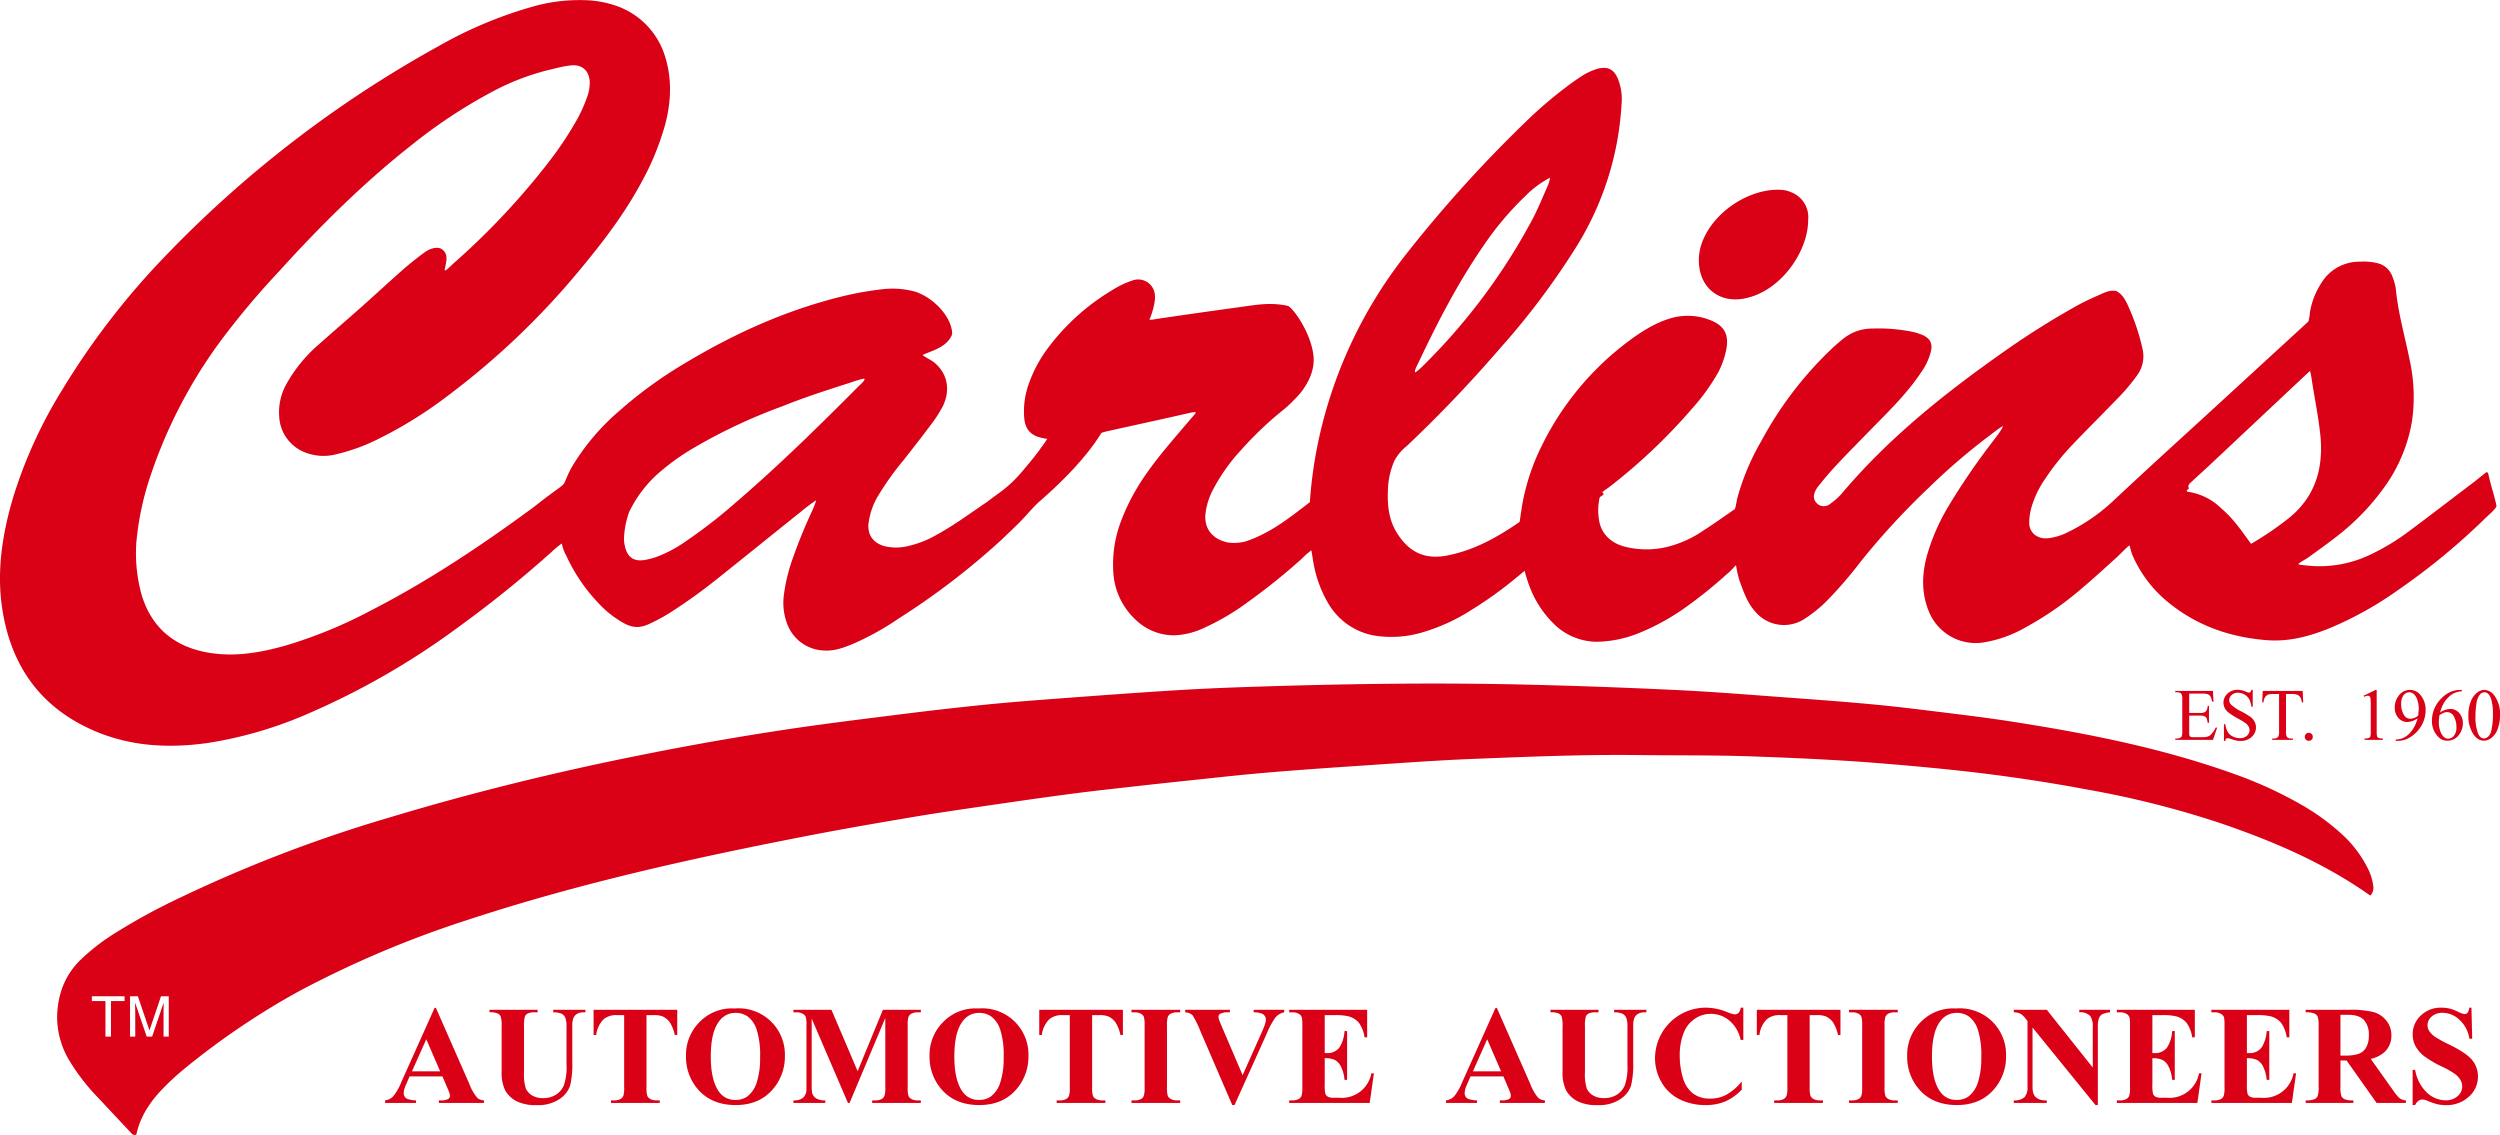 <svg xmlns="http://www.w3.org/2000/svg" width="710.975" height="322.769" viewBox="0 0 710.975 322.769"><g transform="translate(-231.471 -241.86)"><path d="M502.25,336.917c-1.466,3.863-6.167,4.75-8.417,5.916.417.417,2.488,1.465,3.167,2,4.014,3.164,4.824,8.029,2.583,12.584a36.269,36.269,0,0,1-3.583,5.5c-2.531,3.4-4.965,6.5-7.583,9.833a81.862,81.862,0,0,0-7.25,10.167,19.79,19.79,0,0,0-2.625,7.333c-.5,2.833.531,5.8,4.416,6.917a13.961,13.961,0,0,0,5.917.166,29.383,29.383,0,0,0,9.25-3.541c5.044-2.782,9.316-6.009,14.083-9.209,3.709-2.875,5.75-3.833,9.625-8.25,1.542-1.791,4.709-5.583,5.709-7.166a24.1,24.1,0,0,0,1.75-2.5,15.778,15.778,0,0,1-2.667-.584c-2.532-.891-3.667-2.708-3.875-5.416a23.1,23.1,0,0,1,1.456-10.084,37.894,37.894,0,0,1,4.752-9,63,63,0,0,1,18.75-17.166,25.5,25.5,0,0,1,5.959-2.834,4.759,4.759,0,0,1,6.25,4.25c.25,2.625-1.5,6.917-1.584,6.959a7.242,7.242,0,0,0,1.917-.209c8.113-1.184,15.626-2.277,23.75-3.375,4.192-.566,8.708-1.5,13.833-.333,1.917,1.208,6.667,8.167,7.209,14.5.293,3.709-1.417,7.342-3.709,10.208a39.622,39.622,0,0,1-5.875,5.625,100.557,100.557,0,0,0-11.291,10.917,50.98,50.98,0,0,0-7.417,10.417,19.645,19.645,0,0,0-2.5,7.833c-.2,4.1,2.208,6.833,6.333,7.75a12.66,12.66,0,0,0,5.125-.292c.779-.254,1.705-.6,2.459-.916,5.994-2.527,10.666-6.292,15.817-10.246a123.942,123.942,0,0,1,3.429-21.733A129.312,129.312,0,0,1,631.5,313.974a372.4,372.4,0,0,1,33.535-37.143,117.518,117.518,0,0,1,11.481-9.926A64.633,64.633,0,0,1,682,263.063a18.146,18.146,0,0,1,3.937-1.688c2.738-.627,4.4.123,5.563,2.688a15.5,15.5,0,0,1,1.125,7.437,85.812,85.812,0,0,1-12.875,40.563A212.614,212.614,0,0,1,658,341a379.206,379.206,0,0,1-26.438,27.688,13.817,13.817,0,0,0-3.5,4.125,22.134,22.134,0,0,0-1.875,8.312c-.194,4.436.185,8.586,2.688,12.5,3.466,5.421,7.974,7.449,14.312,6.188,7.672-1.527,14.089-5.154,20.453-9.526.311-2.013.547-3.9.9-5.772a61.7,61.7,0,0,1,5.391-15.876,82.232,82.232,0,0,1,24.332-29.484c3.61-2.736,7.728-5.393,12.11-6.717a17.221,17.221,0,0,1,11.25.375c4.1,1.523,5.687,4.062,4.75,8.625a24.487,24.487,0,0,1-2.25,6.312,58.653,58.653,0,0,1-7.5,10.375,161.289,161.289,0,0,1-22.938,21.813c-1.2.952-2.057,1.432-2.437,1.812-.25.25.375.313.25.688-.1.313-1.014.612-1.125,1a16.856,16.856,0,0,0-.125,6.5c.625,3.687,3.266,6.255,7,7.312a25.143,25.143,0,0,0,12.687.063,31.719,31.719,0,0,0,10.125-4.688c2.771-1.753,6.11-4.158,8.813-6a20.343,20.343,0,0,0,.562-2.687,67.68,67.68,0,0,1,6.949-16.674,104.354,104.354,0,0,1,19.643-25.878c1.29-1.221,2.633-2.4,4.03-3.491a13.16,13.16,0,0,1,7.942-2.6,48.98,48.98,0,0,1,11.02.863,16.818,16.818,0,0,1,3.131.942c2.27.984,3.059,2.542,2.379,4.972a17.513,17.513,0,0,1-1.844,4.368,61.623,61.623,0,0,1-4.3,5.943c-3.713,4.572-8.043,8.707-12.138,12.932-3.808,3.929-7.875,7.937-11.188,11.812-.971,1.137-1.624,1.953-2.562,3.125a5.753,5.753,0,0,0-1.188,2.625,2.88,2.88,0,0,0,1.813,2.75,2.8,2.8,0,0,0,2.884-.518,19.042,19.042,0,0,0,3.072-2.688c13.338-15.842,29.1-28.449,45.919-40.294a231.842,231.842,0,0,1,21.437-13.5c2.147-1.188,5.018-2.438,7.261-3.441a8.662,8.662,0,0,1,1.947-.6,8.251,8.251,0,0,1,1.542-.019c1.824.879,2.657,2.461,3.409,4.074a61.816,61.816,0,0,1,4.192,12.454,9.12,9.12,0,0,1-1.476,7.409,54.535,54.535,0,0,1-5.937,7c-4.181,4.331-8.353,8.449-12.5,12.813a69.266,69.266,0,0,0-7.75,9.687,27.606,27.606,0,0,0-3.938,8.188,16.535,16.535,0,0,0-.625,4.562c.156,2.977,2.782,4.626,5.75,4.125a16.266,16.266,0,0,0,4.7-1.41,52.388,52.388,0,0,0,13.188-8.919c9.771-9.18,19.715-18.176,29.591-27.243,8.666-7.956,17.334-15.909,25.67-23.559.24-.341.418-.246.535-.556a15.405,15.405,0,0,0,.405-2.576,22.117,22.117,0,0,1,3.454-8.6,12.614,12.614,0,0,1,10.764-5.733,16.4,16.4,0,0,1,5.28.5,5.953,5.953,0,0,1,3.979,3.824,16.688,16.688,0,0,1,.93,3.269c.635,6.977,2.575,13.479,3.938,20.313a48.47,48.47,0,0,1,.687,17.375,44.787,44.787,0,0,1-7.062,17.687,66.941,66.941,0,0,1-14.625,15.375c-2.578,2.027-5.048,3.737-7.688,5.688-.611.452-3.025,1.734-2.937,2,.062.187,1.349.254,1.543.279a33.384,33.384,0,0,0,18.4-2.759,64.07,64.07,0,0,0,11.918-7.2c6.03-4.5,11.99-9.093,17.991-13.633,1.065-.807,2.4-1.974,3.776-2.941.1.255.318.29.375.562.625,3,1.883,6.7,2.312,9.063.125.687-2.509,2.9-3.187,3.562a188.124,188.124,0,0,1-25,20.563A100.213,100.213,0,0,1,894.2,420.425c-5.74,2.344-11.653,3.979-17.947,3.5-10.341-.787-19.782-4-27.927-10.58a35.525,35.525,0,0,1-10.263-13.282c-.774-1.811-.86-3.063-1-3.063-.312,0-2.515,2.356-3.5,3.25-4.062,3.688-7.175,6.558-11.375,10.063a90.458,90.458,0,0,1-14.625,9.937,35.233,35.233,0,0,1-12,4.313,14.362,14.362,0,0,1-15.643-9.066c-2.067-5.193-1.862-10.423-.424-15.7a58.287,58.287,0,0,1,5.836-13.523,192.638,192.638,0,0,1,12.443-18.323c.852-1.161,2.984-3.758,3.288-4.823.125-.437-2.981,2.009-3.562,2.438a177.758,177.758,0,0,0-17.375,14.875A210.628,210.628,0,0,0,760.687,401.5,122.625,122.625,0,0,1,751,412.75a38.829,38.829,0,0,1-6.563,5.25,10.66,10.66,0,0,1-13.562-1.937c-2.638-2.826-3.591-6.168-4.688-9a33.4,33.4,0,0,1-1-4.438c-.187,0-1.5,1.688-2.75,2.625a124.973,124.973,0,0,1-10.625,8.625,64.765,64.765,0,0,1-14.187,8,33.446,33.446,0,0,1-12.25,2.5,17.573,17.573,0,0,1-12.178-5.27,29.376,29.376,0,0,1-6.8-10.63,43.29,43.29,0,0,1-1.336-4.287c-.062.062-2.058,1.717-2.875,2.375a110.439,110.439,0,0,1-12.25,8.75,53.545,53.545,0,0,1-14.562,6.562,30.853,30.853,0,0,1-12.938.75,19,19,0,0,1-13.112-8.994,34,34,0,0,1-4.274-11.469c-.217-1.041-.536-3.647-.676-3.787a26.037,26.037,0,0,0-2.813,2.5,180.933,180.933,0,0,1-15.27,12.25A67.627,67.627,0,0,1,574,420.375a21.847,21.847,0,0,1-8.583,2.167,15.719,15.719,0,0,1-10.875-4.334,20,20,0,0,1-6.417-13.041,34.713,34.713,0,0,1,2.292-15.459,60.716,60.716,0,0,1,7.208-13.333c3.222-4.6,6.673-8.546,10.292-12.833.955-1.132,2.851-3.278,3.666-4.292-.125-.333-1.4-.052-1.833.042-8.125,1.875-15.1,3.355-22.833,5.083a18.245,18.245,0,0,0-2.209.583c-3.79,6.244-10.2,13.064-17.646,19.542-1.437,1.25-3.467,3.649-4.875,5.125-1.979,2.075-4.1,3.99-5.687,5.542a209.076,209.076,0,0,1-29.575,22.668,77.634,77.634,0,0,1-13.342,7.332c-2.706,1.09-5.23,1.94-8.166,1.666a11.564,11.564,0,0,1-9.937-7.178,16.954,16.954,0,0,1-1.1-8.451,49.6,49.6,0,0,1,2.474-10.352,145.184,145.184,0,0,1,5.57-13.668c.325-.714,1.242-2.851,1.075-3.017a56.283,56.283,0,0,0-4.5,3.416c-7.8,6.233-15.357,12.358-23.167,18.584a156.142,156.142,0,0,1-12.75,9.25,48.774,48.774,0,0,1-7.25,4c-2.587,1.1-4.5,1.083-7.436-.609a29.585,29.585,0,0,1-6.975-5.68,49.2,49.2,0,0,1-8.9-13.219,11.41,11.41,0,0,1-1.272-3.492,25.851,25.851,0,0,0-2.917,2.416,330.355,330.355,0,0,1-26.762,21.558,215.427,215.427,0,0,1-42.21,24.306,115.819,115.819,0,0,1-28.618,8.431c-11,1.57-21.858,1.078-32.234-3.337-15.114-6.432-23.636-18.032-26.288-34.1-1.8-10.914-.175-21.544,2.879-32.01a131.719,131.719,0,0,1,14.042-30.918,215.839,215.839,0,0,1,28.672-37.384,326.248,326.248,0,0,1,78.368-60.383,119.472,119.472,0,0,1,25.981-11.018,48.533,48.533,0,0,1,15.376-2.076,29.472,29.472,0,0,1,9.378,1.683,22.036,22.036,0,0,1,13.333,13.25c2.375,6.66,2.2,13.555.417,20.334a76.548,76.548,0,0,1-6.75,16.5c-4.882,9.076-10.977,17.035-17.551,24.942a219.138,219.138,0,0,1-38.306,36.37A119.629,119.629,0,0,1,338.5,366.971a53.485,53.485,0,0,1-11.162,4.015,14.369,14.369,0,0,1-8.865-.367,11.549,11.549,0,0,1-7.6-10.285,16.46,16.46,0,0,1,2.158-9.459,41.982,41.982,0,0,1,9.392-11.31c3.983-3.55,8.035-7.024,12.022-10.571,3.883-3.455,7.692-7,11.6-10.428,1.948-1.713,3.994-3.326,6.076-4.875,1.342-1,3.279-1.755,4.8-1.108,2.333,1.5,1.416,3.667,1,6.167.333.25,2-1.518,2.579-2.039a206.447,206.447,0,0,0,27.2-28.992,99.124,99.124,0,0,0,7.518-11.252,39.922,39.922,0,0,0,3.24-7.074,11.412,11.412,0,0,0,.715-4.476c-.236-2.887-2-4.417-4.417-4.5-2.083,0-5.41.9-7.794,1.473a69.317,69.317,0,0,0-16.332,6.506A146.057,146.057,0,0,0,349.1,282.651c-13.945,10.917-26.457,23.344-38.328,36.441a227.809,227.809,0,0,0-16.859,20.127,139.09,139.09,0,0,0-20.08,39.281,81.655,81.655,0,0,0-3.583,17.583,44.091,44.091,0,0,0,1.583,15.25c2.939,9.263,9.426,14.516,18.908,16.137,7.627,1.3,14.975-.025,22.253-2.108a132.2,132.2,0,0,0,23.84-9.82c16.236-8.323,31.363-18.4,46.036-29.189,1.1-.81,3.59-2.823,4.713-3.6,1.834-1.417,3.084-2.167,4.028-3.064.64-.608.972-2.436,2.639-5.269a64.691,64.691,0,0,1,13.188-15.57,122.1,122.1,0,0,1,18.892-13.736c14.275-8.552,29.037-15.2,45.253-19.111a92.743,92.743,0,0,1,11.084-1.917,24.434,24.434,0,0,1,9.166.75C497.381,326.71,502.333,332.417,502.25,336.917Zm-24.917,12.666c-.333-.166-2.909.713-3.75,1-7,2.25-13.5,4.334-19.666,6.834A154.681,154.681,0,0,0,429.167,369a64.727,64.727,0,0,0-11.334,8.25,35.334,35.334,0,0,0-7.416,10.167,24.726,24.726,0,0,0-1.5,8.083c.416,4,1.958,6.5,6.5,5.5a23.5,23.5,0,0,0,2.566-.686,36.754,36.754,0,0,0,8.316-4.372,147.364,147.364,0,0,0,14.258-11.029c12.248-10.51,23.76-21.8,35.128-33.239C476.046,351.31,477.5,350.083,477.333,349.583Zm394.315,46.938a89.828,89.828,0,0,0,10.474-7.093c7.882-6.21,10.239-14.57,9.2-24.118-.531-4.887-1.5-9.726-2.276-14.586a30.882,30.882,0,0,0-.609-3.349c-.312.188-2.316,2.109-3,2.75-8.882,8.325-16.81,15.794-25.687,24.125-1.5,1.4-3.459,3.14-4.938,4.563-.548.433-1.25,1-.875,1.812.172.372-.793.473-.5,1.063a17.082,17.082,0,0,1,9.813,4.812C866.75,389.5,868.875,392.75,871.648,396.521ZM633.937,347.75c.688-.25,2.671-2.276,3.569-3.19a172.336,172.336,0,0,0,29.8-40.382c1.591-3.008,2.868-6.184,4.241-9.3a9.677,9.677,0,0,0,.76-2.5,28.091,28.091,0,0,0-7,5.188,87.345,87.345,0,0,0-12,14.25c-7.217,10.489-13.084,21.817-18.5,33.312C634.536,345.712,633.625,347.25,633.937,347.75Z" fill="#da0016"/><path d="M745.687,304.5c0,8.875-7.876,20.512-18.5,22.313-6.479,1.1-11.716-2.674-12.476-9.212a14.357,14.357,0,0,1,.693-6.461c3.158-9.015,13.478-15.586,22.142-15.308a8.567,8.567,0,0,1,3.56.8A7.6,7.6,0,0,1,745.687,304.5Z" fill="#da0016"/><path d="M906.357,493.522a14.862,14.862,0,0,0-1.493-4.669,33.516,33.516,0,0,0-6.49-8.917,63.5,63.5,0,0,0-12.493-9.26,117.2,117.2,0,0,0-19.755-8.964c-20.428-7.26-41.594-11.385-62.941-14.7-6.884-1.068-13.807-1.9-20.722-2.753-6.239-.772-12.482-1.534-18.741-2.115-7.894-.733-15.8-1.319-23.712-1.894-10.5-.764-21-1.631-31.514-2.138q-21.108-1.019-42.239-1.535c-27.225-.665-54.447-.222-81.66.709q-9.841.336-19.674.942c-10.1.639-20.192,1.371-30.282,2.128-7.634.573-15.272,1.136-22.888,1.9-8.7.875-17.392,1.893-26.069,2.988-10.98,1.385-21.968,2.739-32.9,4.422q-19.842,3.054-39.534,7.023c-23.853,4.771-47.452,10.558-70.738,17.576a397.354,397.354,0,0,0-59.649,22.8A176.587,176.587,0,0,0,263.447,507.7a59.264,59.264,0,0,0-9.022,7.083c-4.576,4.453-6.576,9.967-6.711,16.235a24.217,24.217,0,0,0,3.713,12.838,58.7,58.7,0,0,0,8.078,10.318q4.619,4.953,9.258,9.884a1.221,1.221,0,0,0,1.483.477c1.167-5.5,4.308-9.922,8.261-13.829a71.657,71.657,0,0,1,5.468-4.959A215.672,215.672,0,0,1,316.2,523.914a293.168,293.168,0,0,1,48.241-20.436c31.456-10.345,63.71-17.511,96.167-23.819,10.188-1.98,20.419-3.755,30.655-5.474,7.948-1.335,15.931-2.464,23.907-3.632,7.029-1.029,14.063-2.034,21.107-2.958,5.555-.729,11.127-1.338,16.694-1.965q8.557-.963,17.122-1.857c6.933-.727,13.861-1.516,20.806-2.111,8.582-.735,17.175-1.353,25.769-1.922,11.6-.769,23.2-1.654,34.807-2.1,15.308-.6,30.621-1.232,45.95-1.046,10.671.129,21.349,0,32.01.372,12.434.437,24.867.984,37.279,2.005,9.54.785,19.07,1.656,28.564,2.819q15.048,1.844,29.966,4.64A269.545,269.545,0,0,1,862.16,475.7c15.309,5.175,30.113,11.442,43.4,20.862A3.259,3.259,0,0,0,906.357,493.522ZM266.9,526.558h-3.867v10.109h-1.571V526.558h-3.867V525.19h9.3Zm12.566,10.109h-1.484v-6.773q0-.352.016-1.165t.015-1.742l-3.276,9.68h-1.541l-3.308-9.68v.352q0,.422.024,1.285t.023,1.27v6.773h-1.484V525.19h2.227l3.3,9.7,3.276-9.7h2.212Z" fill="#da0016"/><path d="M357.307,547.98h-9.355l-1.114,2.579a5.742,5.742,0,0,0-.546,2.129,1.767,1.767,0,0,0,.9,1.64,7.585,7.585,0,0,0,2.6.469v.723h-8.809V554.8a3.945,3.945,0,0,0,2.344-1.182,15.669,15.669,0,0,0,2.265-3.994l9.473-21.133h.371l9.551,21.719a13.21,13.21,0,0,0,2.246,3.887,3.073,3.073,0,0,0,1.875.7v.723H356.292V554.8h.527a4.018,4.018,0,0,0,2.168-.43,1.044,1.044,0,0,0,.43-.9,2.4,2.4,0,0,0-.118-.723q-.039-.175-.586-1.465Zm-.664-1.445-3.945-9.121-4.063,9.121Z" fill="#da0016"/><path d="M370.691,529.035h13.672v.723h-.684a4.789,4.789,0,0,0-2.119.322,1.832,1.832,0,0,0-.82.889,9.533,9.533,0,0,0-.244,2.832V546.77a13.179,13.179,0,0,0,.537,4.707,4.477,4.477,0,0,0,1.767,1.914,5.818,5.818,0,0,0,3.106.761,6.666,6.666,0,0,0,3.662-.966,5.938,5.938,0,0,0,2.265-2.666,16.2,16.2,0,0,0,.752-5.918V533.8a6.26,6.26,0,0,0-.371-2.539,2.22,2.22,0,0,0-.937-1.055,5.548,5.548,0,0,0-2.481-.449v-.723h9.161v.723h-.547a3.524,3.524,0,0,0-1.856.449,2.545,2.545,0,0,0-1.074,1.348,6.754,6.754,0,0,0-.254,2.246v10.058a26.147,26.147,0,0,1-.615,6.739,7.518,7.518,0,0,1-3,3.808,10.831,10.831,0,0,1-6.5,1.739,12.362,12.362,0,0,1-5.313-.918,7.8,7.8,0,0,1-3.613-3.2,11.093,11.093,0,0,1-1.055-5.253V533.8a9.233,9.233,0,0,0-.253-2.842,1.912,1.912,0,0,0-.879-.889,5.341,5.341,0,0,0-2.3-.312Z" fill="#da0016"/><path d="M424.074,529.035V536.2h-.7a11.315,11.315,0,0,0-1.387-3.564,5.336,5.336,0,0,0-2.089-1.729,6.708,6.708,0,0,0-2.6-.351h-1.973v20.429a8.328,8.328,0,0,0,.225,2.539,2.005,2.005,0,0,0,.879.889,3.552,3.552,0,0,0,1.787.381h.879v.723H405.227V554.8h.878a3.668,3.668,0,0,0,1.856-.41,1.877,1.877,0,0,0,.8-.938,8.051,8.051,0,0,0,.215-2.461V530.559h-1.915a5.571,5.571,0,0,0-3.886,1.132,7.5,7.5,0,0,0-2.149,4.512h-.742v-7.168Z" fill="#da0016"/><path d="M440.446,528.664a13.143,13.143,0,0,1,14.239,13.516,14.125,14.125,0,0,1-2.95,8.867q-3.906,5.079-11.035,5.078-7.148,0-11.054-4.844a14.021,14.021,0,0,1-3.086-9.082,13.208,13.208,0,0,1,4.013-9.834A12.778,12.778,0,0,1,440.446,528.664Zm.235,1.25q-3.633,0-5.528,3.711-1.542,3.047-1.543,8.75,0,6.778,2.383,10.02a5.433,5.433,0,0,0,4.649,2.265,5.575,5.575,0,0,0,3.359-.976,8.024,8.024,0,0,0,2.676-3.995,22.216,22.216,0,0,0,.957-7.158,23.781,23.781,0,0,0-.977-7.861,7.655,7.655,0,0,0-2.49-3.682A5.871,5.871,0,0,0,440.681,529.914Z" fill="#da0016"/><path d="M475.373,546.5l7.187-17.461h10.781v.723h-.859a3.713,3.713,0,0,0-1.875.41,1.905,1.905,0,0,0-.781.918,7.912,7.912,0,0,0-.215,2.441v17.461a8.675,8.675,0,0,0,.215,2.539,1.944,1.944,0,0,0,.879.889,3.562,3.562,0,0,0,1.777.381h.859v.723H479.513V554.8h.86a3.714,3.714,0,0,0,1.875-.41,1.911,1.911,0,0,0,.781-.938,8.051,8.051,0,0,0,.215-2.461V531.359L473.087,555.52h-.468l-10.313-23.985v18.653a16.327,16.327,0,0,0,.1,2.4,2.787,2.787,0,0,0,1.1,1.592,4.593,4.593,0,0,0,2.666.615v.723h-9.062V554.8h.273a4.146,4.146,0,0,0,1.641-.283,2.633,2.633,0,0,0,1.152-.811,3.744,3.744,0,0,0,.606-1.426q.039-.215.039-1.992V533.527a8.492,8.492,0,0,0-.215-2.509,1.971,1.971,0,0,0-.879-.879,3.565,3.565,0,0,0-1.777-.381h-.84v-.723h10.82Z" fill="#da0016"/><path d="M509.713,528.664a13.141,13.141,0,0,1,14.239,13.516,14.125,14.125,0,0,1-2.95,8.867q-3.906,5.079-11.035,5.078-7.148,0-11.054-4.844a14.021,14.021,0,0,1-3.086-9.082,13.212,13.212,0,0,1,4.013-9.834A12.778,12.778,0,0,1,509.713,528.664Zm.235,1.25q-3.633,0-5.528,3.711-1.542,3.047-1.543,8.75,0,6.778,2.383,10.02a5.434,5.434,0,0,0,4.649,2.265,5.573,5.573,0,0,0,3.359-.976,8.018,8.018,0,0,0,2.676-3.995,22.187,22.187,0,0,0,.957-7.158,23.781,23.781,0,0,0-.977-7.861,7.655,7.655,0,0,0-2.49-3.682A5.871,5.871,0,0,0,509.948,529.914Z" fill="#da0016"/><path d="M550.812,529.035V536.2h-.7a11.315,11.315,0,0,0-1.387-3.564,5.339,5.339,0,0,0-2.09-1.729,6.7,6.7,0,0,0-2.6-.351h-1.973v20.429a8.33,8.33,0,0,0,.225,2.539,2.005,2.005,0,0,0,.879.889,3.552,3.552,0,0,0,1.787.381h.879v.723H531.964V554.8h.879a3.67,3.67,0,0,0,1.856-.41,1.877,1.877,0,0,0,.8-.938,8.064,8.064,0,0,0,.214-2.461V530.559H533.8a5.571,5.571,0,0,0-3.886,1.132,7.491,7.491,0,0,0-2.149,4.512h-.742v-7.168Z" fill="#da0016"/><path d="M567.1,554.8v.723H553.258V554.8h.879a3.666,3.666,0,0,0,1.855-.41,1.778,1.778,0,0,0,.781-.938,8.018,8.018,0,0,0,.215-2.461V533.566a8.681,8.681,0,0,0-.215-2.539,1.951,1.951,0,0,0-.869-.888,3.506,3.506,0,0,0-1.767-.381h-.879v-.723H567.1v.723h-.878a3.667,3.667,0,0,0-1.856.41,1.874,1.874,0,0,0-.8.937,8.055,8.055,0,0,0-.215,2.461v17.422a8.327,8.327,0,0,0,.225,2.539,2.005,2.005,0,0,0,.879.889,3.508,3.508,0,0,0,1.768.381Z" fill="#da0016"/><path d="M596.7,529.035v.723a4.3,4.3,0,0,0-2.578,1.543,23.712,23.712,0,0,0-2.441,4.59l-9.121,20.234h-.645l-9.082-21.055a26.775,26.775,0,0,0-2.2-4.472,3.145,3.145,0,0,0-2.1-.84v-.723h12.7v.723H580.8a4.459,4.459,0,0,0-2.344.43.959.959,0,0,0-.449.859,2.742,2.742,0,0,0,.156.83q.156.478,1.055,2.568l5.644,13.184,5.235-11.738q.938-2.129,1.152-2.852a4.449,4.449,0,0,0,.215-1.23,1.774,1.774,0,0,0-.313-1.036,1.922,1.922,0,0,0-.918-.683,6.157,6.157,0,0,0-2.226-.332v-.723Z" fill="#da0016"/><path d="M608.209,530.559V541.34h.527a4.183,4.183,0,0,0,3.653-1.582,9.755,9.755,0,0,0,1.445-4.668h.742v13.867h-.742a10.405,10.405,0,0,0-.986-3.711A4.251,4.251,0,0,0,611.1,543.3a6.651,6.651,0,0,0-2.891-.5v7.461a10.675,10.675,0,0,0,.186,2.675,1.593,1.593,0,0,0,.693.8,3.256,3.256,0,0,0,1.641.313h1.582a8.538,8.538,0,0,0,9.16-6.953h.722L621,555.52H598.111V554.8h.879a3.67,3.67,0,0,0,1.856-.41,1.791,1.791,0,0,0,.781-.938,8.051,8.051,0,0,0,.215-2.461V533.566a13.885,13.885,0,0,0-.1-2.207,1.868,1.868,0,0,0-.723-1.054,3.356,3.356,0,0,0-2.031-.547h-.879v-.723h22.168v7.832h-.742a9.559,9.559,0,0,0-1.592-4.121,5.915,5.915,0,0,0-2.9-1.836,15.754,15.754,0,0,0-4.1-.351Z" fill="#da0016"/><path d="M659.023,547.98h-9.355l-1.113,2.579a5.727,5.727,0,0,0-.547,2.129,1.769,1.769,0,0,0,.9,1.64,7.591,7.591,0,0,0,2.6.469v.723H642.7V554.8a3.939,3.939,0,0,0,2.344-1.182,15.694,15.694,0,0,0,2.266-3.994l9.472-21.133h.371l9.551,21.719a13.21,13.21,0,0,0,2.246,3.887,3.078,3.078,0,0,0,1.875.7v.723H658.008V554.8h.527a4.018,4.018,0,0,0,2.168-.43,1.044,1.044,0,0,0,.43-.9,2.394,2.394,0,0,0-.117-.723q-.04-.175-.586-1.465Zm-.664-1.445-3.945-9.121-4.062,9.121Z" fill="#da0016"/><path d="M672.406,529.035h13.672v.723H685.4a4.794,4.794,0,0,0-2.12.322,1.841,1.841,0,0,0-.82.889,9.532,9.532,0,0,0-.244,2.832V546.77a13.2,13.2,0,0,0,.537,4.707,4.473,4.473,0,0,0,1.768,1.914,5.812,5.812,0,0,0,3.1.761,6.664,6.664,0,0,0,3.662-.966,5.941,5.941,0,0,0,2.266-2.666,16.2,16.2,0,0,0,.752-5.918V533.8a6.26,6.26,0,0,0-.371-2.539,2.217,2.217,0,0,0-.938-1.055,5.546,5.546,0,0,0-2.48-.449v-.723h9.16v.723h-.547a3.523,3.523,0,0,0-1.855.449,2.547,2.547,0,0,0-1.075,1.348,6.753,6.753,0,0,0-.254,2.246v10.058a26.146,26.146,0,0,1-.615,6.739,7.513,7.513,0,0,1-3,3.808,10.831,10.831,0,0,1-6.5,1.739,12.357,12.357,0,0,1-5.312-.918,7.812,7.812,0,0,1-3.614-3.2,11.094,11.094,0,0,1-1.054-5.253V533.8a9.19,9.19,0,0,0-.254-2.842,1.9,1.9,0,0,0-.879-.889,5.341,5.341,0,0,0-2.3-.312Z" fill="#da0016"/><path d="M727.255,528.43v9.179h-.762a9.776,9.776,0,0,0-3.2-5.507,8.166,8.166,0,0,0-5.312-1.914,7.855,7.855,0,0,0-4.551,1.425,8.318,8.318,0,0,0-3.028,3.731,16.889,16.889,0,0,0-1.23,6.562,21.983,21.983,0,0,0,.9,6.475,8.615,8.615,0,0,0,2.813,4.414,7.829,7.829,0,0,0,4.961,1.494,9.679,9.679,0,0,0,4.58-1.094,15.818,15.818,0,0,0,4.385-3.769v2.285a14.46,14.46,0,0,1-4.639,3.369,14.091,14.091,0,0,1-5.635,1.045,16.175,16.175,0,0,1-7.529-1.7,12.013,12.013,0,0,1-5.078-4.883,13.626,13.626,0,0,1-1.787-6.777,14.455,14.455,0,0,1,7.334-12.461,14.5,14.5,0,0,1,7.158-1.875,16.228,16.228,0,0,1,5.9,1.211,9.12,9.12,0,0,0,2.285.7,1.484,1.484,0,0,0,1.084-.459,2.492,2.492,0,0,0,.6-1.455Z" fill="#da0016"/><path d="M754.877,529.035V536.2h-.7a11.315,11.315,0,0,0-1.387-3.564,5.339,5.339,0,0,0-2.09-1.729,6.7,6.7,0,0,0-2.6-.351h-1.973v20.429a8.33,8.33,0,0,0,.225,2.539,2.008,2.008,0,0,0,.878.889,3.561,3.561,0,0,0,1.788.381h.878v.723H736.029V554.8h.879a3.668,3.668,0,0,0,1.856-.41,1.866,1.866,0,0,0,.8-.938,8.018,8.018,0,0,0,.215-2.461V530.559h-1.914a5.571,5.571,0,0,0-3.886,1.132,7.5,7.5,0,0,0-2.149,4.512h-.742v-7.168Z" fill="#da0016"/><path d="M771.171,554.8v.723H757.323V554.8h.879a3.668,3.668,0,0,0,1.856-.41,1.787,1.787,0,0,0,.781-.938,8.05,8.05,0,0,0,.215-2.461V533.566a8.717,8.717,0,0,0-.215-2.539,1.956,1.956,0,0,0-.869-.888,3.513,3.513,0,0,0-1.768-.381h-.879v-.723h13.848v.723h-.879a3.661,3.661,0,0,0-1.855.41,1.869,1.869,0,0,0-.8.937,8.023,8.023,0,0,0-.215,2.461v17.422a8.328,8.328,0,0,0,.225,2.539,2.008,2.008,0,0,0,.878.889,3.513,3.513,0,0,0,1.768.381Z" fill="#da0016"/><path d="M787.738,528.664a13.143,13.143,0,0,1,14.239,13.516,14.125,14.125,0,0,1-2.95,8.867q-3.906,5.079-11.035,5.078-7.148,0-11.055-4.844a14.026,14.026,0,0,1-3.085-9.082,13.209,13.209,0,0,1,4.013-9.834A12.778,12.778,0,0,1,787.738,528.664Zm.235,1.25q-3.633,0-5.528,3.711-1.542,3.047-1.543,8.75,0,6.778,2.383,10.02a5.433,5.433,0,0,0,4.649,2.265,5.575,5.575,0,0,0,3.359-.976,8.025,8.025,0,0,0,2.676-3.995,22.215,22.215,0,0,0,.957-7.158,23.753,23.753,0,0,0-.977-7.861,7.655,7.655,0,0,0-2.49-3.682A5.871,5.871,0,0,0,787.973,529.914Z" fill="#da0016"/><path d="M813.562,529.035l13.067,16.426V534.074a5.378,5.378,0,0,0-.684-3.222,3.776,3.776,0,0,0-3.144-1.094v-.723h8.75v.723a6.685,6.685,0,0,0-2.256.556,2.242,2.242,0,0,0-.9,1.114,7.612,7.612,0,0,0-.322,2.646v22.051h-.664L809.5,534.074V550.91q0,2.286,1.045,3.086a3.825,3.825,0,0,0,2.392.8h.625v.723h-9.394V554.8a4.252,4.252,0,0,0,3.047-.9,4.2,4.2,0,0,0,.859-2.988V532.219l-.566-.7a5.161,5.161,0,0,0-1.485-1.387,4.449,4.449,0,0,0-1.855-.371v-.723Z" fill="#da0016"/><path d="M843.587,530.559V541.34h.527a4.182,4.182,0,0,0,3.653-1.582,9.744,9.744,0,0,0,1.445-4.668h.742v13.867h-.742a10.384,10.384,0,0,0-.986-3.711,4.246,4.246,0,0,0-1.748-1.943,6.652,6.652,0,0,0-2.891-.5v7.461a10.751,10.751,0,0,0,.185,2.675,1.6,1.6,0,0,0,.694.8,3.259,3.259,0,0,0,1.64.313h1.582a8.538,8.538,0,0,0,9.161-6.953h.722l-1.191,8.418H833.489V554.8h.879a3.668,3.668,0,0,0,1.856-.41,1.787,1.787,0,0,0,.781-.938,8.051,8.051,0,0,0,.215-2.461V533.566a13.885,13.885,0,0,0-.1-2.207,1.863,1.863,0,0,0-.723-1.054,3.354,3.354,0,0,0-2.031-.547h-.879v-.723h22.168v7.832h-.742a9.547,9.547,0,0,0-1.592-4.121,5.915,5.915,0,0,0-2.9-1.836,15.744,15.744,0,0,0-4.1-.351Z" fill="#da0016"/><path d="M870.467,530.559V541.34h.527a4.179,4.179,0,0,0,3.652-1.582,9.733,9.733,0,0,0,1.446-4.668h.742v13.867h-.742a10.383,10.383,0,0,0-.987-3.711,4.246,4.246,0,0,0-1.748-1.943,6.646,6.646,0,0,0-2.89-.5v7.461a10.751,10.751,0,0,0,.185,2.675,1.6,1.6,0,0,0,.694.8,3.257,3.257,0,0,0,1.64.313h1.582a8.538,8.538,0,0,0,9.161-6.953h.722l-1.191,8.418H860.369V554.8h.879a3.668,3.668,0,0,0,1.856-.41,1.787,1.787,0,0,0,.781-.938,8.051,8.051,0,0,0,.215-2.461V533.566a13.885,13.885,0,0,0-.1-2.207,1.863,1.863,0,0,0-.723-1.054,3.356,3.356,0,0,0-2.031-.547h-.879v-.723h22.168v7.832h-.742a9.547,9.547,0,0,0-1.592-4.121,5.915,5.915,0,0,0-2.9-1.836,15.744,15.744,0,0,0-4.1-.351Z" fill="#da0016"/><path d="M897.073,543.449v7.422a8.181,8.181,0,0,0,.264,2.705,1.934,1.934,0,0,0,.928.889,6.234,6.234,0,0,0,2.48.332v.723H887.19V554.8a6.084,6.084,0,0,0,2.491-.342,1.991,1.991,0,0,0,.918-.889,8.114,8.114,0,0,0,.263-2.7V533.684a8.219,8.219,0,0,0-.263-2.705,1.933,1.933,0,0,0-.928-.889,6.238,6.238,0,0,0-2.481-.332v-.723h12.3a26.885,26.885,0,0,1,7.031.664,7.083,7.083,0,0,1,3.633,2.451,6.575,6.575,0,0,1,1.406,4.19,6.26,6.26,0,0,1-2.109,4.844A8.714,8.714,0,0,1,905.687,543l6.367,8.965a13.487,13.487,0,0,0,1.777,2.168,3.312,3.312,0,0,0,1.856.664v.723h-8.34l-8.535-12.071Zm0-12.988v11.6h1.114a12.442,12.442,0,0,0,4.062-.5,4.045,4.045,0,0,0,2.119-1.8,6.576,6.576,0,0,0,.772-3.389,6.177,6.177,0,0,0-1.416-4.473q-1.418-1.446-4.561-1.445Z" fill="#da0016"/><path d="M934.324,528.43l.215,8.828h-.8a9.041,9.041,0,0,0-2.783-5.342,6.993,6.993,0,0,0-4.8-2.021,4.487,4.487,0,0,0-3.154,1.064,3.24,3.24,0,0,0-1.162,2.451,2.974,2.974,0,0,0,.41,1.563,6.651,6.651,0,0,0,1.816,1.816,40.977,40.977,0,0,0,4.239,2.285q4.647,2.286,6.269,4.317a7.3,7.3,0,0,1,1.6,4.648,7.518,7.518,0,0,1-2.588,5.713,9.3,9.3,0,0,1-6.572,2.393,10.628,10.628,0,0,1-2.364-.254,17.916,17.916,0,0,1-2.793-.957,4.214,4.214,0,0,0-1.543-.391,1.909,1.909,0,0,0-1.074.391,2.721,2.721,0,0,0-.918,1.191H917.6v-10h.723a11.47,11.47,0,0,0,3.311,6.436,7.75,7.75,0,0,0,5.283,2.216,4.958,4.958,0,0,0,3.486-1.191,3.593,3.593,0,0,0,.8-4.59,5.783,5.783,0,0,0-1.514-1.67,22.848,22.848,0,0,0-3.593-2.06,31.058,31.058,0,0,1-5.2-3.028,9.282,9.282,0,0,1-2.431-2.793,6.919,6.919,0,0,1-.85-3.4,7.19,7.19,0,0,1,2.324-5.391,8.134,8.134,0,0,1,5.86-2.226,9.986,9.986,0,0,1,2.5.312,12.487,12.487,0,0,1,2.236.869,5.274,5.274,0,0,0,1.846.635,1.044,1.044,0,0,0,.8-.312,3.587,3.587,0,0,0,.547-1.5Z" fill="#da0016"/><path d="M854.056,439.116v5.5h3.055a2.489,2.489,0,0,0,1.589-.358,2.309,2.309,0,0,0,.6-1.662h.379v4.84H859.3a5.4,5.4,0,0,0-.287-1.3,1.285,1.285,0,0,0-.606-.564,3.1,3.1,0,0,0-1.292-.205h-3.055v4.583a4.24,4.24,0,0,0,.082,1.123.639.639,0,0,0,.287.318,1.737,1.737,0,0,0,.779.118h2.358a6.4,6.4,0,0,0,1.712-.164,2.55,2.55,0,0,0,1.026-.646,7.881,7.881,0,0,0,1.3-1.918h.41l-1.2,3.487H850.1v-.379h.492a1.936,1.936,0,0,0,.932-.237.859.859,0,0,0,.447-.492,4.8,4.8,0,0,0,.118-1.343v-9.034a2.994,2.994,0,0,0-.267-1.631,1.593,1.593,0,0,0-1.23-.41H850.1v-.379h10.715l.154,3.045h-.4a4.8,4.8,0,0,0-.477-1.506,1.638,1.638,0,0,0-.775-.626,4.65,4.65,0,0,0-1.445-.154Z" fill="#da0016"/><path d="M872.123,438.039v4.81h-.38a6,6,0,0,0-.661-2.2,3.441,3.441,0,0,0-1.359-1.3,3.765,3.765,0,0,0-1.825-.483,2.48,2.48,0,0,0-1.763.652,1.978,1.978,0,0,0-.7,1.481,1.752,1.752,0,0,0,.441,1.159A11.324,11.324,0,0,0,868.9,444.2a20.837,20.837,0,0,1,2.661,1.605,3.917,3.917,0,0,1,1.1,1.318,3.474,3.474,0,0,1,.384,1.589,3.6,3.6,0,0,1-1.225,2.723,4.443,4.443,0,0,1-3.153,1.143,6.62,6.62,0,0,1-1.138-.093,11.592,11.592,0,0,1-1.318-.374,5.867,5.867,0,0,0-1.266-.323.541.541,0,0,0-.405.153,1.23,1.23,0,0,0-.221.637h-.38v-4.768h.38a6.734,6.734,0,0,0,.718,2.24,3.448,3.448,0,0,0,1.379,1.235,4.277,4.277,0,0,0,2.035.492,2.9,2.9,0,0,0,2.026-.675,2.1,2.1,0,0,0,.744-1.6,2.169,2.169,0,0,0-.283-1.036,3.088,3.088,0,0,0-.876-.974,25.3,25.3,0,0,0-2.185-1.307,21.191,21.191,0,0,1-2.537-1.6,4.3,4.3,0,0,1-1.144-1.313,3.263,3.263,0,0,1-.389-1.579,3.423,3.423,0,0,1,1.148-2.579,4.092,4.092,0,0,1,2.922-1.082,5.877,5.877,0,0,1,2.349.544,2.412,2.412,0,0,0,.809.257.62.62,0,0,0,.437-.159,1.279,1.279,0,0,0,.271-.642Z" fill="#da0016"/><path d="M886.324,438.357l.155,3.261h-.39a3.925,3.925,0,0,0-.308-1.23,2.061,2.061,0,0,0-.845-.877,2.956,2.956,0,0,0-1.39-.282h-1.958v10.623a2.846,2.846,0,0,0,.276,1.6,1.54,1.54,0,0,0,1.2.432h.482v.379h-5.9v-.379h.493a1.415,1.415,0,0,0,1.25-.533,3.121,3.121,0,0,0,.226-1.5V439.229h-1.672a4.658,4.658,0,0,0-1.385.144,1.9,1.9,0,0,0-.912.748,3.03,3.03,0,0,0-.451,1.5h-.389l.164-3.261Z" fill="#da0016"/><path d="M888.068,450.272a1.1,1.1,0,0,1,.811.333,1.112,1.112,0,0,1,.328.8,1.141,1.141,0,1,1-1.139-1.138Z" fill="#da0016"/><path d="M903.654,439.721l3.384-1.651h.339v11.741a6.257,6.257,0,0,0,.1,1.457.763.763,0,0,0,.405.44,3.44,3.44,0,0,0,1.251.175v.379H903.9v-.379a3.513,3.513,0,0,0,1.272-.17.847.847,0,0,0,.4-.4,5.473,5.473,0,0,0,.113-1.5V442.3a11.062,11.062,0,0,0-.1-1.948.824.824,0,0,0-.262-.482.7.7,0,0,0-.456-.154,2.723,2.723,0,0,0-1.055.318Z" fill="#da0016"/><path d="M912.8,452.549v-.379a5.468,5.468,0,0,0,2.481-.621,6.642,6.642,0,0,0,2.22-2.1,9.194,9.194,0,0,0,1.492-3.292,5.513,5.513,0,0,1-2.912,1.036,3.3,3.3,0,0,1-2.512-1.133,4.261,4.261,0,0,1-1.047-3.009,5.359,5.359,0,0,1,1.047-3.251,3.892,3.892,0,0,1,3.291-1.733,3.748,3.748,0,0,1,2.933,1.415,6.436,6.436,0,0,1,1.5,4.328,8.6,8.6,0,0,1-1.139,4.322,9.575,9.575,0,0,1-3.168,3.327,6.41,6.41,0,0,1-3.6,1.087Zm6.357-7.147a16.369,16.369,0,0,0,.185-2.132,7.649,7.649,0,0,0-.339-2.149,4.048,4.048,0,0,0-.958-1.769,1.95,1.95,0,0,0-1.41-.616,2.043,2.043,0,0,0-1.6.821A3.726,3.726,0,0,0,914.35,442a5.537,5.537,0,0,0,.912,3.383,1.991,1.991,0,0,0,1.64.883,3.461,3.461,0,0,0,1.118-.227A3.582,3.582,0,0,0,919.158,445.4Z" fill="#da0016"/><path d="M931.606,438.07v.379a6.806,6.806,0,0,0-2.21.539,6.2,6.2,0,0,0-1.691,1.236,7.836,7.836,0,0,0-1.385,1.85,11.112,11.112,0,0,0-.918,2.426,5.2,5.2,0,0,1,2.964-1.016,3.24,3.24,0,0,1,2.472,1.149,4.216,4.216,0,0,1,1.045,2.953,5.242,5.242,0,0,1-1.056,3.179,3.968,3.968,0,0,1-3.363,1.743,3.387,3.387,0,0,1-2.42-.944,6.237,6.237,0,0,1-1.948-4.757,8.628,8.628,0,0,1,.748-3.548,9.188,9.188,0,0,1,2.138-2.984,7.885,7.885,0,0,1,2.661-1.754,7.128,7.128,0,0,1,2.369-.451Zm-6.377,7.178a17.544,17.544,0,0,0-.185,2.235,7.118,7.118,0,0,0,.364,2.138,4.169,4.169,0,0,0,1.082,1.83,1.8,1.8,0,0,0,1.272.483,2.049,2.049,0,0,0,1.593-.841,3.644,3.644,0,0,0,.7-2.4,6.27,6.27,0,0,0-.7-3.035,2.166,2.166,0,0,0-1.979-1.281,2.441,2.441,0,0,0-.836.164A8.136,8.136,0,0,0,925.229,445.248Z" fill="#da0016"/><path d="M933.452,445.392a10.586,10.586,0,0,1,.718-4.1,5.739,5.739,0,0,1,1.907-2.559,3.226,3.226,0,0,1,1.907-.666,3.625,3.625,0,0,1,2.871,1.631,8.622,8.622,0,0,1,1.59,5.475,10.809,10.809,0,0,1-.7,4.112,5.462,5.462,0,0,1-1.779,2.456,3.645,3.645,0,0,1-2.087.764q-1.989,0-3.312-2.348A9.542,9.542,0,0,1,933.452,445.392Zm2.01.256a13.048,13.048,0,0,0,.708,4.686q.584,1.528,1.742,1.527a1.819,1.819,0,0,0,1.149-.5,3.163,3.163,0,0,0,.9-1.666,20.276,20.276,0,0,0,.473-4.973,13.616,13.616,0,0,0-.493-3.968,3.516,3.516,0,0,0-.954-1.671,1.56,1.56,0,0,0-1.014-.339,1.615,1.615,0,0,0-1.242.626,5.217,5.217,0,0,0-1,2.676A24.852,24.852,0,0,0,935.462,445.648Z" fill="#da0016"/></g></svg>